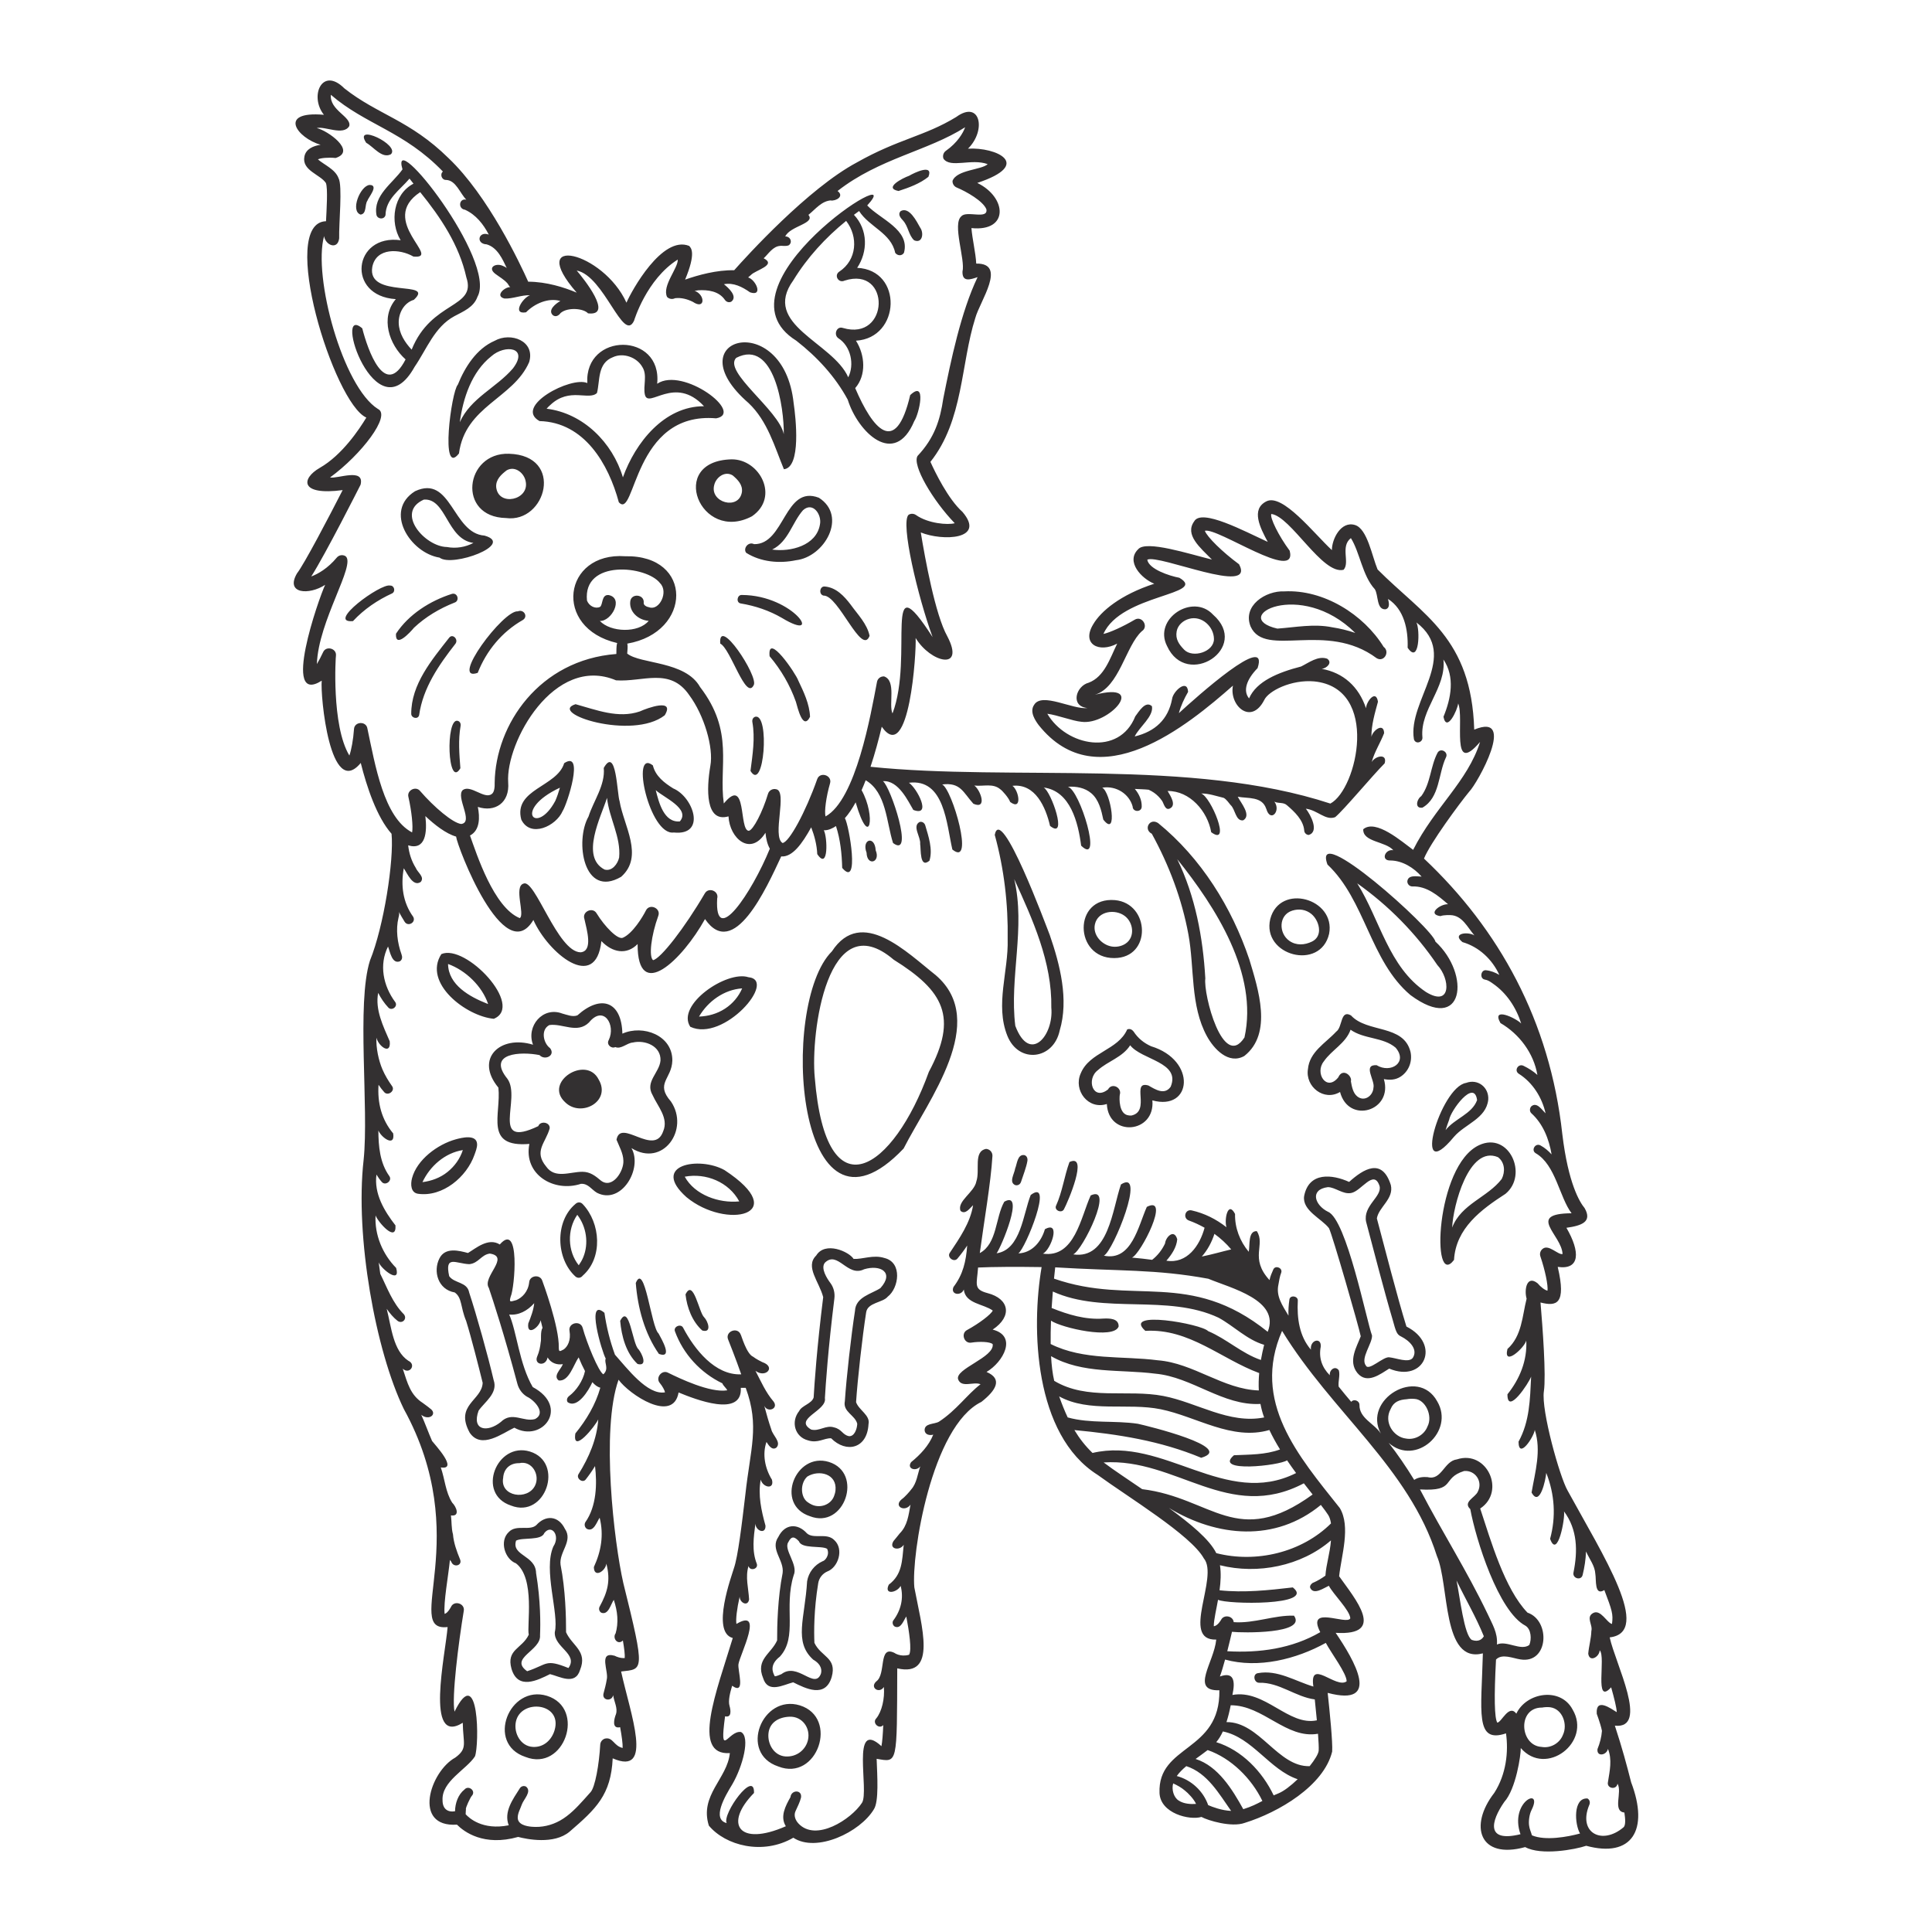 <?xml version="1.0" encoding="utf-8"?>
<!-- Generator: Adobe Illustrator 24.3.0, SVG Export Plug-In . SVG Version: 6.00 Build 0)  -->
<svg version="1.1" id="Capa_1" xmlns="http://www.w3.org/2000/svg" xmlns:xlink="http://www.w3.org/1999/xlink" x="0px" y="0px"
	 viewBox="0 0 1200 1200" enable-background="new 0 0 1200 1200" xml:space="preserve">
<path fill="#333031" d="M227.467,88.7c-8.333-12.618,21.355,1.348,15.311,7.121C237.255,98.754,231.994,91.155,227.467,88.7z
	 M230.224,90.753c-0.049-0.037-0.097-0.074-0.145-0.111C230.183,90.724,230.471,90.941,230.224,90.753z M242.312,363.703
	c-5.857-1.543-40.028,23.579-23.067,22.074c6.858-7.386,15.263-13.075,24.376-17.243
	C245.829,367.278,244.891,363.589,242.312,363.703z M876.052,618.054c-25.112-21.219-27.98-58.909-51.538-81.07
	c-10.202-28.031,65.886,40.222,67.021,47.834C913.763,605.305,909.359,642.697,876.052,618.054z M885.667,616.132
	c16.109,9.87,15.053-8.328,7.098-16.72c-13.374-19.788-30.332-36.963-49.766-50.741C857.131,571.261,862.5,600.644,885.667,616.132z
	 M307.251,211.669c9.961-5.609,25.372,0.092,21.422,13.251c-9.834,22.648-39.731,27.196-43.598,56.738
	c-11.817,15.158-4.765-38.497-0.725-42.693C288.76,227.981,295.982,216.566,307.251,211.669z M285.592,262.232
	c6.757-15.056,22.813-21.472,32.996-33.396c10.096-13.255-4.951-15.06-13.423-7.548
	C292.954,230.971,287.604,247.337,285.592,262.232z M225.01,203.941c3.367,13.227,14.031,44.281,26.907,19.295
	c-10.313-9.17-15.853-26.008-6.071-37.435c-31.039-1.979-26.5-40.66,3.002-36.586c-6.94-11.4-4.47-28.657,7.978-35.137
	c-0.826-1.045-1.646-2.094-2.465-3.145c-5.897,7.045-14.735,12.523-14.915,22.688c-0.756,2.856-4.743,2.654-5.589,0
	c-2.255-12.215,10.055-19.765,16.144-28.429c-8.258-28.014,58.972,56.988,46.574,79.117c-2.312,6.557-8.745,9.076-14.383,12.101
	c-12.297,6.64-17.18,20.517-24.691,31.475C233.409,271.193,206.294,187.883,225.01,203.941z M255.683,217.171
	c12.297-30.609,40.471-25.577,33.978-44.877c-4.421-20.024-15.93-37.234-28.67-52.948c-26.753,17.61,14.161,41.732-4.23,39.997
	c-8.369-4.877-23.07-5.74-25.512,6.42c-3.585,20.145,39.549,7.813,25.787,20.467c-6.126,1.809-9.582,8.297-9.38,14.45
	C247.867,207.067,251.411,212.6,255.683,217.171z M257.151,389.889c7.202-6.789,15.889-11.93,25.071-15.562
	c3.493-1.045,2.047-6.429-1.506-5.463c-13.553,4.304-26.892,12.729-34.758,24.746C245.382,402.961,254.779,392.77,257.151,389.889z
	 M223.995,133.287c3.93-0.547,2.399-6.061,4.218-8.647c0.4-1.722,7.487-9.821,1.308-9.762
	C223.76,115.409,217.382,131.101,223.995,133.287z M862.87,850.07c-5.41,3.289-13.763,10.014-19.786,2.702
	c-5.964-7.43-0.294-16.35,2.102-22.782c-1.198-6.014-17.621-63.068-19.739-67.149c-4.597-5.962-16.662-10.942-15.441-19.853
	c2.921-15.402,17.68-13.555,27.956-8.876v-0.001c8.882-7.978,20.463-15.292,25.913,1.948c1.987,8.602-7.493,13.595-8.683,20.714
	c4.89,18.261,12.684,48.891,18.37,67.164C895.262,834.938,884.657,859.159,862.87,850.07z M870.187,830.085
	c-2.655-1.196-3.232-3.296-5.148-10.257c-4.957-16.589-12.151-44.466-16.522-60.95c-2.09-10.026,10.05-15.616,8.352-22.215
	c-3.595-10.876-11.295,3.262-17.665,4.335c-5.022,1.009-9.903-3.634-14.445-3.646c-11.514,1.509-8.078,11.303,0.115,15.312
	c11.487,4.722,24.034,68.239,27.317,76.826c0.27,4.978-7.413,14.187-3.784,18.736c1.768,3.539,10.842-5.826,14.559-5.17
	c4.345,0.424,11.811,3.617,14.482,0.432C880.961,838.177,875.568,832.762,870.187,830.085z M349.448,503.784
	c-3.994,9.292-20.016,16.924-25.675,5.267c-5.008-18.902,22.262-20.286,26.648-35.026
	C363.193,465.636,352.303,499.436,349.448,503.784z M347.771,489.247c-29.665,13.918-14.59,30.153-2.854,8.169
	C346.042,494.818,346.978,492.056,347.771,489.247z M228.212,124.643C228.054,124.994,228.162,124.909,228.212,124.643
	L228.212,124.643z M469.184,445.158c-1.527,0.42-2.111,1.87-1.879,3.309c1.804,10.113,0.112,20.329-1.16,30.353
	C474.565,492.817,478.25,443.321,469.184,445.158z M314.263,321.759c-30.605-0.634-25.577-40.816,1.866-39.924
	C350.79,282.824,339.227,325.111,314.263,321.759z M326.512,298.994c-0.851-5.028-6.439-9.852-11.752-6.904
	c-3.407,2.6-6.927,5.725-6.564,10.526C309.541,314.847,328.974,310.637,326.512,298.994z M321.653,379.72
	c-8.934-1.046-42.744,44.325-24.943,38.207c5.466-13.838,15.031-25.43,28.068-32.862
	C328.217,382.864,325.235,378.175,321.653,379.72z M454.376,285.307c17.484-0.211,30.058,23.408,12.693,35.356
	C434.99,337.653,414.21,286.261,454.376,285.307z M460.814,305.653c0.597-4.538-2.579-7.689-5.676-10.336
	c-4.887-3.078-10.444,1.205-11.518,5.933C440.67,312.17,458.891,317.19,460.814,305.653z M273.031,346.354
	c-18.264-2.91-34.853-28.986-15.247-41.244c22.614-10.596,23.224,26.179,43.151,27.563
	C320.166,338.059,280.842,352.571,273.031,346.354z M294.062,337.223c-16.587-2.241-16.759-27.89-30.787-26.92
	c-18.036,7.995,0.625,29.215,14.267,29.453C283.217,340.826,289.045,339.866,294.062,337.223z M364.791,237.923
	c-1.767-31.729,46.637-31.755,43.394,0.433c15.927-10.777,54.575,18.268,36.639,21.483c-51.82-4.498-50.024,63.645-60.463,52.109
	c-6.407-23.732-21.35-49.674-49.242-50.405C318.813,252.467,354.74,233.472,364.791,237.923z M339.509,253.858
	c22.683,2.781,40.944,21.001,47.393,42.642c7.669-21.467,25.603-44.244,50.374-44.185c-18.258-19.692-34.554,1.939-36.718-7.159
	c-1.231-5.486,1.701-12.104-1.595-17.225c-3.376-5.997-11.784-9.065-18.216-6.1c-9.859,3.792-7.976,14.68-9.965,22.284
	c-5.083,4.85-16.963-3.775-28.831,7.304C341.055,252.167,340.268,253.001,339.509,253.858z M985.225,1146.446
	c-6.956,2.38-28.056,6.207-37.905,0.813c-28.377,7.826-35.182-13.072-19.182-33.692c7.432-11.596,8.879-25.548,7.272-36.94
	c-19.425,6.549-15.309-13.308-14.37-49.697c-25.497,6.649-20.702-42.638-28.581-60.537c-17.283-54.688-65.304-89.284-96.141-139.756
	c-19.193,44.019,10.062,77.572,35.859,110.035c6.943,11.579,0.896,29.747-0.42,42.366c9.817,13.909,29.855,37.107-2.148,35.139
	c11.506,16.974,28.844,46.278-4.962,37.298c1.241,11.419,3.191,30.814,2.789,36.447c-5.197,21.288-33.285,37.784-54.307,44.299
	c-8.103,2.973-22.87-1.468-26.888-3.69c-7.438,2.237-25.465-2.201-26.046-14.815c-1.196-30.349,37.792-25.21,37.181-63.85
	c-18.295,0.526-3.339-17.194-1.947-31.485c-22.502,0.669,1.924-38.945-7.724-50.472c-7.997-14.437-47.01-38.01-65.972-51.852
	c-39.547-24.942-41.267-91.038-34.768-129.047c-15.721-0.249-30.264-0.16-39.465,0.27c-0.74,10.44-3.085,13.523,5.921,15.909
	c13.435,3.462,15.591,14.349,3.14,22.642c15.559,3.994,6.574,20.202-3.817,26.308c10.196,4.337,5.92,11.428-3.177,18.592
	c-31.047,15.147-43.598,95.323-41.657,115.233c4.526,24.201,14.357,56.062-10.619,50.271c-0.183,60.379,0.321,58.394-12.798,56.189
	c0.396,10.718,1.454,26.488-1.687,31.315c-8.515,14.283-35.692,27.218-50.058,17.699c-18.972,11.026-42.13,4.899-52.473-7.516
	c-5.952-18.933,11.521-29.204,13.048-45.049c-24.159,1.626-8.193-38.471,1.81-71.478c-13.786-3.602-0.413-39.321,0.675-43.228
	c2.562-7.197,5.003-27.775,7.154-45.931c3.067-28.335,8.969-42.479,0.209-66.226h-3.04c1.074,18.74-28.402,7.099-38.649,2.876
	c-3.391,19.468-30.71,1.206-37.282-7.914c-11.061,31.088-2.783,101.05,2.944,126.254c13.894,55.94,12.33,53.312-1.358,54.981
	c5.719,26.277,20.569,65.218-5.225,53.935c-1.075,22.727-10.332,31.36-26.731,45.502c-9.763,8.294-26.936,4.636-31.991,3.311
	c-21.367,6.042-33.61-3.198-38.017-7.634c-27.823,1.851-16.729-33.072-1.036-41.647c7.848-5.775,4.86-8.532,4.648-21.622
	c-23.671,14.759-10.718-42.662-9.413-59.459c-28.284,3.189,16.699-55.56-27.208-135.454
	c-17.458-35.97-30.369-107.009-24.966-154.627c3.394-32.283-4.518-97.316,3.954-123.91c8.641-21.205,14.947-62.285,13.403-78.718
	c-9.23-10.427-15.443-29.316-19.132-44.005c-19.067,23.042-25.183-41.869-24.243-51.093c-25.318,16.094-1.878-50.983,2.133-59.531
	c-9.9,6.488-24.942,5.704-17.503-7.095c4.549-5.826,19.71-34.811,28.377-51.752c-26.749,3.559-25.814-7.151-14.19-13.822
	c13.875-7.907,24.667-24.172,28.891-31.224c-20.128-8.838-54.968-121.076-25.039-121.953c0.349-7.213,1.212-20.344-0.068-23.722
	c-3.455-5.318-15.067-7.748-13.359-16.426c0.886-4.688,5.405-6.629,10.072-7.349c-14.497-4.11-27.13-21.105,2.053-18.612
	c-9.183-11.423-1.164-30.276,12.704-16.405c20.687,16.352,40.645,19.663,64.648,43.285c24.735,23.454,44.609,65.761,49.536,76.785
	c11.412,0.042,22.34,3.519,30.129,6.8c-32.12-36.878,16.497-25.54,30.895,6.238c3.159-7.312,22.162-41.973,38.917-35.271
	c1.29,1.29,4.407,4.409-2.485,20.948c8.008-2.823,19.68-6.06,30.468-5.821c7.724-8.712,45.869-50.785,76.267-66.994
	c25.599-14.491,42.146-16.263,61.626-28.177c14.92-10.893,18.96,8.202,7.337,19.658c17.47-1.044,40.761,9.696,5.763,21.276
	c18.442,8.921,19.84,30.433-3.625,28.054c0.519,6.772,2.638,15.332,2.983,22.049c19.357-0.292,2.225,23.402-0.576,33.783
	c-9.087,28.521-7.301,63.553-27.878,89.363c2.832,6.271,10.972,23.129,19.892,31.072c14.845,17.38-12.411,18.244-25.879,12.779
	c2.595,15.914,8.973,51.194,16.51,64.576c11.305,21.667-10.446,16.335-19.717,0.964c0.562,8.199-3.876,79.538-21.041,55.127
	c-1.85,7.797-4.183,16.488-6.975,24.882c87.868,9.075,199.258-5.496,285.617,22.851c16.77-8.914,30.907-71.706-9.977-75.883
	c-14.348-1.288-28.53,6.003-31.092,11.554c-8.208,16.031-21.889,3.334-19.439-8.938c-27.961,24.574-83.807,70.877-120.725,24.447
	c-1.755-2.413-5.867-8.061-2.764-12.508c4.794-8.068,24.114,3.149,33.167,1.982c-10.95-1.013-7.191-13.723,0.754-15.743
	c9.725-3.715,13.115-14.924,17.671-24.262c-11.348,6.03-22.326,0.284-14.933-11.93c4.768-8.234,17.05-18.466,37.96-25.267
	c-7.945-3.203-17.831-13.713-10.026-21.391c4.813-5.869,31.939,2.998,45.847,6.382c-7.485-7.547-16.989-15.414-11.053-23.698
	c4.53-8.293,31.313,6.158,45.71,12.708c-4.717-8.756-10.567-20.21-0.905-25.133c10.053-5.273,29.61,19.937,40.746,30.256
	c-0.014-6.817,5.613-18.286,14.37-15.595c7.686,2.359,10.556,19.413,14.021,27.604c28.511,28.638,58.274,42.437,60.023,99.486
	c26.932-11.174,1.776,33.693-3.046,38.445c-6.04,7.32-24.358,32.109-28.153,41.644c46.469,43.79,78.181,100.686,85.91,171.119
	c3.691,30.915,10.901,42.426,13.83,45.94c4.931,8.548-1.723,10.933-11.279,12.275c8.666,14.913,8.551,26.282-5.403,24.285
	c5.505,23.376-0.819,24.614-10.687,22.113c1.323,15.595,3.541,45.383,2.086,55.187c-1.747,11.808,9.905,53.28,14.731,61.615
	c22.132,40.507,52.92,88.113,26.151,91.201c3.524,16.381,24.75,57.086,3.213,54.841c4.649,14.194,7.314,24.214,10.105,35.146
	C1024.435,1136.667,1013.59,1154.158,985.225,1146.446z M905.199,569.388c0.18,0.079,0.353,0.121,0.013,0.005
	C905.207,569.391,905.203,569.389,905.199,569.388z M717.49,492.8c-0.001-0.001-0.003-0.002-0.004-0.004
	C717.272,492.62,716.829,492.447,717.49,492.8z M255.961,517.028c0.703-3.493-0.246-13.026-2.291-22.036
	c-1.082-4.114,4.611-6.983,7.275-3.675c8.562,9.915,20.349,19.954,25.544,20.475c8.026-1.078-3.783-17.019,1.044-21.159
	c4.907-3.298,13.228,5.891,17.788,2.622c1.856-1.098,2.001-4.871,1.923-7.018c0.474-36.293,27.84-76.382,75.586-80.035
	c0.111-2.268-0.126-4.621,0.5-6.8c-40.315-9.317-33.551-56.711,5.013-53.903c42.434-0.883,41.606,47.305,1.297,54.261
	c0.419,2.028,0.011,4.14-0.077,6.19c8.187,6.648,36.141,4.476,45.262,20.777c21.453,27.938,11.459,49.053,14.74,72.33
	c14.59-17.629,9.207,16.849,15.535,16.973c2.699-0.421,8.517-11.575,11.915-22.952c0.631-2.148,2.885-3.4,5-2.882
	c7.428,1.083-2.709,29.261,4.028,33.406c4.068-0.362,14.332-19.222,21.501-39.57c1.68-5.031,9.54-2.493,7.994,2.564
	c-2.409,8.321-3.617,17.494-2.792,20.511c18.914-10.401,28.116-63.355,31.942-83.431c0.339-2.152,2.239-3.692,4.448-3.536
	c7.741,2.701,2.65,17.489,5.211,22.996c13.548-35.624-6.672-96.394,24.913-47.406c-9.111-24.806-20.139-71.093-14.931-75.982
	c1.43-0.875,3.24-0.816,4.612,0.149c7.519,5.301,19.786,6.283,24.062,5.087c-13.523-13.961-26.642-36.106-23.095-41.79
	c10.556-11.232,14.018-22.355,15.967-35.602c4.644-23.365,11.02-53.939,21.323-75.456c-4.595,1.553-9.56,3.265-9.389-3.441
	c1.877-7.414-6.53-29.709-0.661-34.384c3.237-3.714,16.626,2.285,15.521-4.285c-1.979-5.098-12.374-11.021-18.46-13.557
	c-1.657-0.69-2.69-2.358-2.577-4.151c2.67-6.922,18.1-6.756,21.827-10.359c-10.053-3.726-23.144,2.707-27.442-3.37
	c-0.686-1.798-0.063-3.832,1.515-4.936c7.125-4.991,10.709-11.107,11.929-14.612c-23.149,14.774-53.343,19.315-79.238,39.59
	c4.325,3.244-0.786,6.332-4.401,5.916c0.29-0.039,0.58-0.078,0.87-0.117c-6.258,0.158-10.041,5.383-14.581,9.043
	c4.53,5.386-11.452,6.862-14.395,13.429c2.756-0.26,4.64,2.972,2.651,5.041c-0.875,1.418-5.99,0.501-5.651,0.777
	c-4.662,0.194-7.443,5.02-10.387,7.709c8.28,4.216-5.068,7.338-7.879,10.342c-0.597,0.474-1.134,0.971-1.78,1.556
	c4.753,1.351,9.569,12,1.251,9.269c-0.078-0.055-0.171-0.091-0.254-0.157c0.039,0.03,0.067,0.052,0.11,0.085
	c-4.739-3.326-10.189-6.138-16.143-4.986c2.73,2.179,8.719,7.496,4.655,10.777c-1.45,0.849-3.153,0.257-4.055-1.063
	c-3.722-5.448-10.563-6.326-16.615-5.943c-0.553,0.035-1.868,0.434-2.284,0.291c6.802,2.343,6.813,12.182-1.026,6.877
	c-3.393-1.693-7.224-2.711-11.03-2.256c-1.645,0.848-3.661,0.548-4.96-0.779c-3.28-6.873,6.974-18.022,6.636-23.212
	c-19.39,12.236-27.048,37.673-27.128,37.94c-6.665,14.395-18.481-27.775-35.632-31.135c4.11,4.833,23.258,28.514,7.037,26.597
	c-2.763-3.096-12.622-3.951-16.975-0.265c0.318-0.264-0.368,0.264-0.083,0.068c-1.096,1.595-3.08,2.694-4.801,1.327
	c-3.402-3.203,1.976-7.305,4.663-8.799c-7.413-2.217-16.087,1.634-21.304,7.019c-9.008,1.58-1.978-9.149,2.483-10.594
	c-5.375-0.236-10.617,2.281-15.898,2.034c-6.061-1.526-0.074-7.168,3.699-7.101c-0.53-0.01-1.404-1.814-1.738-2.205
	c-2.14-2.504-5.04-4.043-7.624-6.017c-5.083-3.883,0.176-6.897,4.515-5.017c0.649,0.282,2.352,0.939,2.668,1.6
	c-2.619-5.488-5.763-12.927-12.567-14.901c-6.953-0.314-5.123-8.525,1.306-6.061c-3.296-6.408-7.997-12.385-14.772-15.444
	c-4.502-0.56-3.772-7.315,0.814-6.241c-3.999-4.08-6.411-12.067-12.581-12.278c-2.674,0.129-3.958-3.535-1.951-5.203
	c-24.175-25.106-47.834-28.924-69.588-47.662c-0.875,9.675,12.933,13.574,11.426,19.416c-3.655,6.216-15.22-0.072-20.173,1.246
	c6.639,1.47,24.959,14.389,11.688,18.585c-4.361-0.452-9.375-0.034-10.975,0.858c3.928,3.439,10.707,6.101,12.784,11.632
	c2.602,4.6,0.143,28.299,0.411,37.404c-0.883,7.368-8.501,4.398-9.379-1.371c-6.988,25.332,11.658,93.668,33.437,107.348
	c8.464,3.959-10.35,28.428-29.724,42.551c4.614,0.981,21.598-6.238,18.961,4.503c-0.962,1.91-21.728,42.997-30.627,56.985
	c4.128-1.513,10.335-5.065,15.833-11.703c1.337-1.614,3.666-2,5.454-0.886c6.708,5.104-16.964,40.155-17.801,67.016
	c1.28-2.172,2.655-4.78,3.85-7.361c1.795-4.195,8.49-2.431,7.997,2.098c-0.144,0.005-2.949,43.33,8.328,62.069
	c1.217-3.307,2.442-10.034,2.873-16.36c0.215-4.862,7.653-5.197,8.336-0.378C233.031,475.111,238.353,507.844,255.961,517.028z
	 M445.445,558.158c-1.701,30.916,21.564-3.645,32.715-31.035c-1.509-2.593-2.357-6.067-2.72-9.886
	c-9.209,14.793-22.231,3.692-22.958-10.176c-14.423,4.147-13.704-17.246-11.275-31.343c2.127-11.416-3.88-31.557-13.118-43.979
	c-11.968-17.483-28.881-7.981-45.441-9.168c-38.516-16.248-68.663,38.663-67.012,63.352c1.069,12.858-8.337,18.756-18.848,15.266
	c1.276,6.363,1.409,14.5-4.867,17.767c4.155,11.587,14.758,44.707,30.909,51.309c3.385-2.163-3.878-19.627,2.353-21.451
	c7.131-3.153,21.127,42.494,35.43,42.684c7.892-0.715,3.864-13.915,2.356-20.75c-1.558-4.559,5.168-7.624,7.587-3.453
	c5.077,8.286,13.151,16.515,16.287,15.169c6.116-2.619,12.413-13.088,14.321-16.902c2.217-4.645,9.536-1.488,7.705,3.312
	c-4.478,12.332-5.971,25.379-3.232,27.499c4.768-0.951,19.611-20.072,32.147-41.487C440.187,550.78,446.774,553.512,445.445,558.158
	z M372.581,385.675c6.653,7.093,23.901,7.716,30.321-0.042c-6.868-0.602-12.139-5.924-11.444-11.982
	c0.458-5.415,8.977-4.587,8.355,0.831c-0.137,1.379,1.698,2.444,3.491,2.744c6.252,2.163,12.059-9.538,6.711-14.956
	c-8.3-10.985-48.112-15.023-45.428,10.777c1.386,3.518,5.233,5.232,8.042,3.934c1.957-1.144,0.814-7.831,5.402-7.382
	C387.625,371.517,379.772,386.046,372.581,385.675z M694.805,823.895c-2.927,8.315-35.47,0.877-42.009-3.598
	c-0.189,4.813-0.277,9.724-0.213,14.501c20.568,10.28,44.476,7.228,66.585,10.103c22.245,1.757,40.507,18.02,62.705,18.732
	c-0.191-3.649-0.08-7.264,0.232-10.795c-23.664-8.737-43.396-27.819-70.71-26.217c-14.781-13.179,34.889-4.309,38.989,0.149
	c11.531,4.862,20.933,13.901,32.785,17.935c0.569-3.29,1.266-6.444,2.009-9.413c-10.657-3.136-18.7-11.58-28.268-16.825
	c-31.811-14.955-71.366-1.909-102.983-16.278c-0.265,3.184-0.518,6.633-0.735,10.228c10.214,4.127,21.012,7.38,32.164,6.571
	C688.935,818.836,694.935,818.772,694.805,823.895z M655.411,787.173c-0.207,1.799-0.47,4.187-0.751,7.007
	c48.86,17.08,84.196-6.035,132.734,33.021c7.953-19.753-23.023-27.14-36.871-32.944
	C717.814,788.215,695.026,789.616,655.411,787.173z M764.728,776.021c-3.072-3.64-6.558-6.855-10.423-9.647
	c-1.682,5.189-4.245,9.996-7.837,14.089C753.336,779.058,759.025,777.356,764.728,776.021z M654.789,857.667
	c20.526,12.323,45.416,5.098,67.788,9.399c20.85,4.008,40.795,17.631,62.611,13.334c-1.036-2.72-1.759-5.571-2.296-8.388
	c-23.387,1.309-42.381-16.758-65.395-18.809c-21.529-2.772-45.329,0.257-64.665-10.864
	C653.144,848.047,653.762,853.308,654.789,857.667z M742.891,1120.444c-1.386-3.103-5.011-6.802-6.955-8.314
	c-2.177-1.863-4.676-3.241-7.261-4.42c-1.065,3.682,0.261,8.689,3.448,10.651C735.326,1120.519,739.892,1120.653,742.891,1120.444z
	 M764.67,1124.785c-7.528-10.68-14.736-23.535-27.843-27.806c-2.34,1.964-4.396,3.999-5.909,6.147
	c8.961,2.376,16.451,9.299,19.496,18.062C753.137,1122.37,758.887,1124.545,764.67,1124.785z M784.094,1118.602
	c-6.78-14.02-19.423-26.57-33.993-31.609c-2.324,1.823-5.004,3.711-7.492,5.529c13.988,4.435,22.835,18.962,29.618,31.192
	c5.233-1.633,8.333-3.252,11.847-5.102C784.081,1118.609,784.088,1118.605,784.094,1118.602z M805.994,1105.111
	c-17.426-5.874-28.133-25.997-46.445-29.678c-1.166,2.542-2.535,4.811-4.119,6.651c15.927,4.97,28.6,18.239,35.674,33.058
	c0.901-0.4,1.856-0.806,2.886-1.218C797.394,1112.562,801.813,1109.128,805.994,1105.111z M818.634,1076.871
	c-19.765,3.407-33.986-17.754-54.222-17.7c-0.65,3.377-1.507,6.984-2.629,10.455c20.458-0.224,31.978,27.959,51.663,27.375
	c3.22-4.005,5.47-7.672,5.614-9.677C819.188,1085.515,818.995,1081.644,818.634,1076.871z M823.491,1020.424
	c-18.413,10.191-41.987,16.04-62.57,10.365c-1.092,4.014-2.214,7.793-3.225,10.519c8.692-3.141,9.682,2.709,7.777,11.462
	c20.158-3.69,34.825,19.483,52.45,15.755c-0.402-4.354-0.856-8.866-1.292-12.991c-11.873-1.508-22.123-10.72-34.502-10.336
	c-3.361,0.056-4.235-5.49-0.808-5.972c12.257-2.268,23.127,4.975,34.443,8.329c-2.683-18.027,14.14,1.722,20.652-3.257
	C836.564,1039.542,826.763,1026.652,823.491,1020.424z M825.381,984.947c-3.128,1.388-9.346,5.915-11.533,1.415
	c-0.875-1.837,1.957-3.624,2.022-3.397c2.589-1.144,5.07-2.646,7.38-4.301c0.42-6.887,2.804-13.755,3.44-21.908
	c-18.518,15.994-45.56,21.303-68.945,15.441c0.764,4.945,0.455,10.306-0.256,15.556c15.229,1.631,30.483-0.035,45.505-1.78
	c14.615,11.532-41.04,10.534-46.453,7.676c-0.825,4.884-2.671,12.551-2.634,16.411c2.406-0.137,4.489-3.881,4.511-3.923
	c1.741-3.569,7.488-2.5,7.865,1.407c12.648,0.951,25.37-4.48,37.431-4.022c8.237,11.448-32.31,10.724-38.509,10.019
	c-0.731,3.17-1.767,7.546-2.921,12.067c19.973,1.147,40.191-1.613,57.759-11.847c-8.938-17.316,16.636-3.99,18.663-8.614
	C838.345,1000.042,828.09,990.244,825.381,984.947z M820.406,934.736c-28.357,23.361-64.488,19.987-94.407,1.848
	c13.555,10.022,25.133,19.394,29.463,28.102c24.732,6.323,53-0.365,71.235-18.454c-0.297-2.001-0.814-3.773-1.66-5.139
	C824.051,939.501,822.389,937.283,820.406,934.736z M809.84,921.315c-46.636,24.592-79.297-15.921-124.352-12.962
	c6.443,4.904,16.061,11.163,23.933,16.586c43.508,5.318,58.823,37.412,105.875,3.323C813.578,926.1,811.746,923.782,809.84,921.315z
	 M788.431,888.199c-23.238,6.811-45.405-8.41-67.526-12.888c-20.545-4.173-44.32,2.284-63.038-7.98
	c1.674,4.705,3.402,9.037,5.295,13.058c14.112,3.917,29.209,1.781,43.596,3.951c5.483,1.195,61.18,14.73,39.326,21.117
	c-25.367-10.581-51.679-14.64-78.763-17.219c3.116,5.191,6.754,9.863,11.259,14.218c44.3-10.433,82.666,34.462,126.444,12.486
	c-1.881-2.551-3.768-5.198-5.613-7.921c-4.373,3.244-46.169,7.994-32.97-3.149c9.607-0.438,19.416-0.212,28.604-3.596
	C792.609,896.32,790.36,892.27,788.431,888.199z M921.631,1016.306c-4.819-11.892-11.39-23.058-16.962-34.618
	c2.083,9.881,4.704,34.144,9.542,36.918C918.674,1020.154,920.776,1017.81,921.631,1016.306z M923.999,1002.464
	c2.836,6.278,6.361,11.669,5.772,18.975c6.035-2.772,14.742,4.201,20.106,0.299c1.514-3.528,1.229-9.759-2.379-11.971
	c-16.852-8.854-30.836-53.679-34.272-72.412c-4.813-4.485,3.071-7.156,4.675-10.846c3.254-6.253-1.528-13.437-8.505-12.837
	c-14.404,4.505-4.58,12.784-27.407,11.45C896.507,952.932,910.719,974.82,923.999,1002.464z M1008.931,1125.796
	c-7.599-0.779-1.118-12.851-4.279-17.911c-0.611,4.151-6.913,3.007-5.913-1.094c1.084-6.868,2.701-13.89-0.012-20.528
	c-0.84,4.017-7.134,5.141-6.491,0.089c1.467-3.592,2.485-7.442,2.764-11.297c-1.049-5.148-3.483-10.947-3.235-10.724
	c-0.633-10.008,8.547-3.26,12.438-0.87c-0.178-3.041-1.542-8.539-3.492-15.443c-10.781,11.82-3.062-18.933-7.113-22.986
	c-0.185,4.098-6.295,7.719-7.117,2.092c0.393-4.72,1.808-9.298,1.934-14.054c1.054-3.845-3.544-8.491,0.98-11.122
	c4.751-2.747,8.632,6.003,11.841,6.718c0.834-6.189,0.032-8.437-4.755-21.052c-6.273,3.951-4.935-6.452-5.587-9.974
	c-0.311-5.171-3.435-8.814-5.791-13.996c-0.172,4.918-0.931,9.851-2.107,14.621c-0.912,3.699-6.457,2.116-5.674-1.564
	c2.689-13.281,2.542-26.634-5.887-37.95c0.821,4.127-3.992,29.977-8.635,17.054c3.729-13.762,2.858-27.64-2.399-40.974
	c-0.323,4.27-4.032,21.638-9.11,12.19c2.189-12.753,6.188-26.031,1.991-38.864c-0.559,4.289-10.005,18.736-10.091,7.301
	c6.912-12.586,7.133-26.208,7.823-40.426c-1.378,3.93-14.854,24.368-14.707,10.983c7.648-9.519,12.356-21.029,11.688-33.381
	c-1.122,4.557-14.467,16.63-11.688,5.231c9.052-8.11,9.17-20.504,11.9-31.229c-1.617-5.495,0.076-15.004,6.865-9.528
	c1.714,2.118,4.5,4.284,6.111,4.544c0.443-3.241-1.468-12.601-4.426-21.297c-0.591-1.735,0.011-3.651,1.487-4.737
	c3.69-2.946,9.475,3.926,12.295,3.291c-0.487-11.954-22.84-25.109,5.599-25.334c-7.543-9.936-9.88-30.043-22.203-37.239
	c-3.192-1.812-0.346-6.651,2.87-4.91c2.683,1.452,4.929,3.399,6.93,5.595c-1.636-9.51-5.279-18.953-12.56-25.544
	c-1.23-1.132-1.143-3.219,0-4.362c3.426-2.868,6.541,2.271,8.817,4.377c-2.154-9.654-7.885-19.022-16.603-24.536
	c-3.177-1.98-0.4-6.574,2.904-4.967c3.08,1.522,6.083,3.342,8.618,5.675c-2.291-13.543-11.266-25.448-22.938-32.225
	c-5.912-10.413,9.611-3.131,12.878,0.281c-3.102-9.892-9.073-18.979-17.65-24.852c-1.566-1.117-3.071-2.16-5.008-2.457
	c-3.261-0.59-2.491-6.111,0.782-5.779c2.973,0.302,5.739,1.384,8.293,2.889c-4.413-9.625-12.593-17.384-22.881-20.366
	c-6.811-5.455,3.24-6.701,7.414-4.163c-4.356-5.023-7.521-12.437-14.97-12.612c0.145,0.02-4.046-0.212-6.15,0.632
	c-8.574-1.183-0.041-7.651,4.735-7.383c-6.259-5.373-13.214-11.41-22.207-11.049c-1.673-0.004-3.084-1.408-3.084-3.084
	c0.325-4.292,5.904-3.117,8.873-3.028c-4.822-5.508-11.909-9.902-19.25-10.008c-6.371,0.278-3.491-7.307,1.659-6.371
	c-4.717-5.58-19.007-4.99-18.663-13.038c7.798-6.569,24.08,7.789,30.994,12.806c13.423-26.561,33.816-42.412,41.577-67.034
	c-18.681,21.877-9.629-14.923-13.616-23.913c-0.352,3.999-7.151,18.38-9.124,8.291c4.709-11.429,7.296-24.777-0.027-35.574
	c1.846,17.604-14.476,30.989-13.07,48.093c0.515,3.389-4.215,4.885-5.255,1.448c-4.043-24.119,28.752-51.713,1.529-72.567
	c2.368,4.334,1.885,26.551-5.436,15.703c0.375-11.156-2.102-23.853-12.186-30.295c0.541,2.24,1.472,5.569-1.522,6.434
	c-5.736,0.331-4.341-8.782-6.66-12.472c-7.73-8.343-9.294-22.916-14.88-31.752c-6.75,5.259-0.406,15.198-4.545,19.686
	c-13.167,3.293-32.757-33.251-44.89-34.673c-0.951,2.327,4.517,13.512,11.438,22.841c5.081,20.141-45.021-14.715-52.708-12.382
	c1.392,3.806,10.912,13.186,21.261,20.791c10.584,19.953-50.155-6.507-57.023-2.85c0.957,5.836,13.665,10.053,19.918,11.22
	c18.191,10.622-36.232,10.107-47.144,34.89c3.877-0.816,12.003-4.461,19.406-8.824c4.511-2.772,8.911,4.227,4.48,7.098
	c-10.089,9.049-14.001,34.973-29.207,39.5c33.305-8.492,8.622,19.174-8.372,16.787c-5.497-0.48-14.93-4.211-21.167-4.978
	c11.821,20.189,44.655,26.611,54.627,1.623c2.176-2.853,6.34-10.066,10.356-6.317c1.19,6.35-7.9,12.904-10.7,18.788
	c12.679-3.052,20.803-10.573,23.222-23.291c0.522-4.643,9.456-12.935,9.944-4.41c-2.41,4.195-4.443,8.497-5.74,13.226
	c10.762-9.852,56.429-50.844,48.897-27.97c-7.047,7.22-9.136,14.182-5.292,18.81c4.615-10.684,18.132-16.155,32.322-19.819
	c4.89-2.409,10.484-6.789,16.142-4.865c3.634,2.411-0.312,6.062-3.324,6.316c13.375,2.436,22.98,10.976,27.5,24.499
	c0.187-4.327,6.226-11.96,7.422-4.063c-1.923,7.154-4.115,14.281-4.063,21.833c0.789-4.055,7.68-9.142,7.89-2.321
	c-2.308,6.004-6.023,11.62-7.718,17.987c2.061-3.833,9.886-5.664,8.053,0.755c-7.59,7.593-25.338,28.971-30.744,33.436
	c-6.028,2.282-10.948-4.394-18.202-5.248c2.909,3.708,8.471,14.143,1.849,16.297c-1.569,0-2.856-1.322-2.876-2.876
	c-0.578-6.427-6.025-11.55-10.687-15.551c-2.24-2.075-5.371-0.954-7.834-2.246c4.294,5.826-2.5,13.25-5.015,4.493
	c-0.063-0.147-0.212-0.54-0.065-0.081c-2.512-7.845-11.453-6.276-17.675-7.473c1.929,3.815,8.764,11.608,3.327,14.685
	c-4.787,0.479-4.768-6.956-7.817-9.583c-0.647-0.714-2.609-3.677-4.29-4.42c-4.667-1.105-9.18-2.764-13.992-2.696
	c5.981,1.725,19.114,33.454,6.286,24.05c-2.26-12.979-13.226-25.761-27.071-25.597c1.644,2.834,5.779,8.9,1.276,10.919
	c-2.839,1.273-3.689-3.256-4.696-4.75c-0.66-0.98-1.447-1.9-2.255-2.738c-1.734-1.798-3.829-3.227-6.119-4.223
	c-2.676-0.308-5.556-0.307-8.584-0.497c2.61,3.067,4.383,6.888,4.285,10.963c0.002,3.649-5.631,3.56-5.637-0.065
	c-2.101-7.698-10.132-13.096-18.909-11.672c5.295,2.574,9.945,31.71,0.686,19.823c-1.203-5.793-2.782-12.428-7.508-16.405
	c-4.007-3.369-9.27-4.343-14.52-3.993c7.462,1.737,21.972,49.938,8.267,36.585c-1.833-14.138-6.594-33.913-23.287-36.122
	c4.657,2.361,15.335,32.93,3.969,23.857c-2.671-11.617-9.14-26.487-23.352-24.896c4.054,2.9,6.228,15.712-1.423,10.023
	c-0.912-2.671-5.091-7.25-6.01-7.791c-4.624-4.04-10.555-1.752-16.254-2.409c3.962,2.889,8.201,15.105-0.573,11.311
	c-6.453-7.163-7.962-13.398-19.395-11.986c6.203,2.794,20.434,51.925,6.334,40.401c-3.648-15.786-4.852-44.206-26.972-41.456
	c5.034,3.382,14.4,21.351,2.722,16.873c-3.228-5.371-9.218-18.573-18.875-17.852c4.716,3.29,19.736,48.455,6.287,38.413
	c-4.147-12.879-4.114-31.432-16.998-38.983c-0.814,2.11-1.658,4.169-2.536,6.161c8.992,15.987,5.166,37.912-3.693,7.558
	c-2.081,3.817-4.311,7.148-6.684,9.822c2.623,4.394,9.396,43.978-1.675,30.898c-0.216-8.774-1.141-17.625-3.859-25.991
	c-1.973,1.33-4.742,2.76-7.56,2.621c2.265,3.916,3.061,25.47-4.074,14.788c-0.232-5.667-1.723-11.336-3.756-16.625
	c-5.59,10.14-11.688,18.624-18.634,18.082c-9.216,19.815-29.511,64.798-47.325,38.9c-13.971,25.149-41.998,52.456-41.861,15.516
	c-6.814,6.948-15.658,5.332-22.496-1.836c-3.54,32.115-33.196,7.276-42.241-13.128c-18.212,30.606-47.336-45.707-48.007-51.789
	c-6.29-1.774-13.361-7.338-19.084-12.721c1.187,10.056,0.2,21.452-10.685,18.167c0.576,4.918,1.995,9.585,4.706,13.964
	c1.13,2.885,5.735,5.684,3.069,8.801c-4.844,3.205-8.315-5.329-10.499-8.522c-1.899,10.546-0.657,21.14,5.841,30.125
	c1.962,3.455-3.223,6.455-5.308,3.102c-1.294-2.081-2.542-4.194-3.683-6.357c0.6,1.14,0.167,2.617-0.117,3.783
	c-1.797,7.373-0.716,15.685,1.842,22.745c0.593,1.637,0.635,3.287-0.95,4.359c-4.948,1.967-6.156-5.903-7.406-9.164
	c-5.648,11.326-3.055,24.406,4.541,34.605c1.7,2.656-2.205,5.599-4.328,3.34c-2.588-2.754-4.651-5.849-6.335-9.161
	c-2.014,10.418,3.111,20.669,7.167,30.078c0.954,8.898-7.002,3.149-8.247-2.241c-0.316,6.434,1.365,14.159,3.708,19.656
	c1.581,3.69,3.703,7.199,6.024,10.469c2.053,2.892-2.545,6.321-4.861,3.751c-1.315-1.46-2.487-3.009-3.563-4.619
	c-0.757,11.214,1.841,21.576,9.094,30.208c1.344,8.841-7.456,2.572-9.196-1.843c0.045,9.745,0.879,20.103,6.852,28.428
	c1.902,2.824-2.46,6.131-4.689,3.618c-1.282-1.446-2.374-3.01-3.354-4.638c-1.597,11.88,4.818,22.562,11.816,31.581
	c0.687,11.081-10.887-2.059-12.372-6.202c-0.661,12.01,4.303,24.021,12.788,32.613c2.949,10.373-9.186,0.716-10.844-3.446
	c0.297,2.354,0.625,4.724,0.984,7.11c4.289,8.607,7.559,18.042,14.672,25.14c2.308,2.866-1.142,6.27-4.006,4.006
	c-2.575-2.036-4.757-4.658-6.677-7.427c2.921,11.392,3.925,25.936,13.418,32.258c5.254,2.433,0.681,8.877-3.447,4.928
	c2.925,8.883,4.668,16.33,12.446,21.296c1.331,1.042,3.066,2.172,4.428,3.359c4.996,3.343-0.391,8.012-5.379,4.012
	c2.006,4.269,4.484,11.174,6.72,16.258c1.747,2.291,16.604,18.17,5.404,16.408c2.544,7.186,2.912,15.335,7.092,21.894
	c2.535,2.471,5.153,8.72-0.782,7.916c0.521,4.038,0.214,7.925,1.274,11.787c0.393,5.151,2.356,10.591,4.333,15.364
	c1.813,4.069-4.039,5.491-5.385,1.646c-0.031-0.021-0.715-0.931-0.852-1.157c-0.92,9.586-4.095,26.504-3.292,33.512
	c1.974-0.45,3.912-4.236,3.934-4.281c1.908-4.345,8.838-2.212,7.953,2.449c-3.275,19.909-7.579,53.655-5.731,62.579
	c15.299-31.287,15.476,20.825,12.67,27.791c-5.309,8.182-20.76,15.439-20.115,27.225c-0.018,5.509,3.332,7.577,7.755,6.842
	c0.068-4.933,1.893-10.39,5.875-13.509c2.502-2.928,7.418,0.874,4.501,4c-0.723,0.692-4.076,7.609-3.592,8.295
	c-0.078,0.254-0.107,1.566-0.187,3.062c2.014,2.26,10.408,10.13,26.751,6.865c-3.205-8.441,2.601-16.168,6.889-22.961
	c0.796-1.332,2.569-1.818,3.921-1.028c3.707,3.065-1.572,7.836-2.704,11.155c-0.889,2.607-2.454,5.132-2.51,7.957
	c-0.089,4.453,5.311,5.489,8.747,5.788c6.1,0.531,12.186-0.845,17.521-3.832c5.805-3.25,10.473-8.203,14.888-13.093
	c1.334-1.478,2.652-2.971,3.984-4.451c2.936-2.936,5.452-17.652,6.1-29.603c0.096-1.747,1.263-3.252,2.931-3.779
	c5.009-1.128,5.42,4.593,10.999,5.81c0.077-2.613-0.524-7.201-1.565-12.892c-5.354,1.219-3.758-5.162-2.578-8.123
	c1.208-3.72-1.194-7.73-1.746-11.751c-0.848,4.025-6.889,3.39-6.04-0.871c0.757-2.846,1.63-6.085,2.04-8.82
	c1.404-5.083-5.489-17.75,4.954-14.794c0.946,0.536,3.653,1.649,6.228,1.401c0.155-2.102-0.3-6.003-1.152-10.897
	c-3.079,3.088-6.63-1.259-4.568-4.385c-0.017,0.135-0.035,0.27-0.052,0.405c2.118-7.233,1.314-14.129-1.02-21.259
	c-1.921,2.739-3.365,9.7-7.789,7.974c-1.294-0.757-1.74-2.492-0.993-3.785c4.85-8.93,6.946-16.032,4.156-26.684
	c-0.453,4.657-7.731,9.228-7.757,2.123c4.549-9.878,6.258-19.904,3.597-30.631c-1.818,2.641-3.598,8.888-7.811,6.989
	c-1.435-0.839-1.907-2.741-1.097-4.175c7.098-9.997,7.329-24.148,6.035-34.902c-1.724,2.9-3.681,5.644-5.794,8.345
	c-1.977,2.525-6.186-0.803-4.414-3.406c6.404-10.214,11.455-21.935,12.206-33.955c-1.597,3.872-16.296,22.164-14.212,8.753
	c6.847-8.379,12.566-17.945,15.497-28.415c-1.972-0.53-3.398-1.707-4.933-3.428c-2.232,5.03-9.292,16.719-15.407,12.367
	c-0.817-1.397-0.198-2.887,0.992-3.786c4.442-3.352,8.601-9.465,9.837-15.487c-1.428-2.661-2.754-5.575-3.95-8.5
	c-3.16,4.499-5.976,15.126-12.369,14.338c-3.791-2.873,1.515-7.012,2.569-10.147c-3.776,0.705-7.613-0.828-9.473-4.17
	c-1.137,6.022-8.715,4.562-6.44-0.651c1.236-2.835,1.848-5.89,2.172-8.95c0.44-1.193-0.357-6.563,1.117-8.707
	c-0.359-1.567-0.746-3.161-1.175-4.782c-0.953,4.565-8.757,10.124-7.674,2.006c1.607-4.068,3.238-8.198,3.684-12.602
	c-4.312,4.84-9.722,7.647-15.54,7.05c4.609,10.185,6.25,30.809,14.619,45.047c23.375,12.554,5.799,34.9-11.425,25.24
	c-7.29,3.354-20.505,13.736-27.718,3.126c-9.498-17.318,7.592-20.005,8.047-31.004c-2.493-10.064-7.139-28.434-10.26-38.41
	c-3.694-8.878-2.383-14.306-7.077-17.703c-10.574-1.834-13.484-13.251-9.591-21.01c3.586-7.477,12.53-4.866,17.794-3.507
	c4.841-2.875,12.624-9.766,19.762-5.292c12.801-14.686,9.284,26.979,6.763,32.397c-1.066,3.746-0.315,3.187,3.565,2.142
	c3.42-1.442,7.3-5.107,7.934-11.063c0.321-4.305,6.722-5.101,8.112-1.02c0.435,1.17,10.646,28.792,10.266,41.617
	c0.071,2.825,0.539,2.433,3.111,1.085c2.37-1.713,4.549-5.623,3.562-11.462c-0.951-5.044,6.819-6.851,8.172-1.885
	c2.542,9.384,9.873,27.207,12.842,28.839c3.808-3.521,0.303-7.3,1.477-9.765c-2.332-4.082-12.595-38.507-0.801-28.443
	c1.27,8.867,3.449,17.595,6.529,26.007c7.556,8.407,20.14,25.296,31.091,23.394c-0.186-1.233-1.638-3.893-3.166-5.711
	c-2.979-3.338,1.248-8.606,5.151-6.431c6.861,3.368,26.028,12.625,36.683,10.883c-0.689-1.548-2.487-2.72-3.042-4.34
	c-13.541-6.489-24.316-18.183-29.451-32.301c-1.131-2.974,3.795-5.002,5.117-2.156c7.003,13.276,19.704,29.579,36.047,28.871
	c-3.24-9.401-8.059-21.431-8.116-21.577c-2.103-5.025,5.827-8.214,7.792-3.128c0.297,0.101,3.552,12.109,7.778,13.803
	c1.372,1.151,5.333,3.234,5.621,3.304c8.784,2.993,2.065,10.175-4.228,5.416c3.368,6.474,6.418,13.508,11.239,19.066
	c3.296,4.435-3.621,7.199-5.764,2.683c1.232,4.647,2.948,10.673,4.367,14.651c0.764,3.609,6.384,7.846,3.191,11.27
	c-2.749,2.046-4.881-1.473-6.191-3.5c-2.658,7.557-0.978,16.392,3.39,23.433c1.711,6.485-5.814,4.84-6.959-0.05
	c-1.798,9.535,0.383,19.367,2.957,28.626c0.209,5.781-6.242,3.132-6.261-1.296c-1.1,8.44-2.343,16.946,0.884,25.017
	c1.012,3.303-4.357,4.706-5.156,1.331c-2.126,6.893-0.016,13.77,0.347,20.764c-0.818,4.796-5.938,1.955-5.843-1.775
	c-1.75,7.636-2.506,14.14-2.025,16.985c17.383-10.225,2.283,18.798,1.272,24.933c-0.677,3.776,4.743,19.616-3.933,13.469
	c-1.242,4.121-2.621,9.403-1.592,12.608c0.729,2.565,1.395,7.404-2.799,6.369c-3.677,27.38,2.07,8.56,9.872,9.753
	c5.945,2.966,1.152,21.241-5.338,32.403c-4.775,7.811-12.875,21.719-3.542,24.174c-2.885-5.759,17.393-33.647,16.983-18.718
	c-18.86,19.162-9.623,33.569,19.774,20.672c-3.763-5.971-0.204-12.659,2.86-18.071c0.48-4.661,7.387-4.786,6.561,0.287
	c-0.735,2.98-2.225,5.715-3.456,8.506c-1.158,2.621-0.039,5.504,1.81,7.508c10.854,11.765,32.837-2.556,39.498-12.758
	c4.72-7.23-7.192-52.813,12.106-35.208c0.51-2.625,0.881-7.279,1.13-13.088c-2.68,2.889-7.127-1.451-4.313-4.217
	c3.407-4.178,5.314-12.271,4.685-19.47c-2.714,4.378-8.872,0.571-4.878-3.297c-0.209,0.303,0.009,0.004,0.108-0.116
	c6.356-4.387,1.184-22.655,11.271-17.779c0.115,0.083,3.809,2.735,9.156,1.192c1.81-2.886,0.014-14.607-1.722-23.773
	c-1.718,2.41-3.303,7.94-7.124,6.282c-1.248-0.659-1.811-2.581-0.99-3.771c4.821-6.371,6.602-14.006,4.59-21.518
	c-2.195,4.249-10.59,5.886-7.352-0.763c8.36-6.304,8.218-14.602,9.273-24.782c-2.436,4.001-9.542,2.761-6.35-2.301
	c1.33-1.542,2.574-3.17,3.87-4.745c4.847-4.866,5.471-11.357,6.689-17.861c-3.489,4.895-10.776,1.047-5.447-3.362
	c2.001-1.375,5.211-5.131,5.869-6.071c3.544-3.983,3.954-9.632,5.663-14.376c-2.457,3.388-8.67,1.639-5.683-2.61
	c5.709-4.64,10.995-10.251,13.729-17.061c-2.197,0.6-5.026,0.092-5.345-2.557c-0.303-4.628,5.907-3.822,8.83-5.46
	c10.951-7.122,17.58-16.972,25.898-23.286c-4.242-1.872-11.762,2.5-13.912-2.998c-2.3-6.551,22.717-13.7,21.447-21.915
	c-1.594-1.545-8.246-1.743-13.216-0.954c-4.518,0.825-6.76-5.743-2.669-7.836c7.513-4.093,14.876-9.698,15.926-12.074
	c-5.556-4.153-17.112-4.193-17.973-13.089c-1.646,4.296-8.507,3.264-6.409-1.558c5.937-7.784,7.785-15.912,8.509-25.737
	c-1.862,2.81-3.878,5.514-6.073,8.119c-2.191,2.601-6.685-0.894-4.705-3.631c6.007-9.03,12.74-18.684,14.435-29.545
	c-2.029,1.844-4.8,6.157-7.79,3.514c-2.376-5.992,8.609-11.546,9.802-18.231c2.458-7.017-2.04-18.697,6.066-20.26
	c2.316,0.138,4.082,2.126,3.943,4.441c-1.018,16.868-5.28,40.991-7.849,60.278c10.858-5.837,9.62-22.058,15.212-31.91
	c13.079-7.386-1.963,28.3-4.77,32.037c15.066-2.245,16.445-24.414,21.192-36.224c14.632-10.953-3.248,33.281-7.683,36.289
	c8.565-0.298,14.292-7.358,16.487-15.01c10.163-5.669,3.76,12.881-1.263,15.16c19.763,2.897,23.525-22.591,29.706-36.151
	c15.056-6.984-4.962,34.073-10.859,36.613c22.024,3.302,24.312-28.174,29.659-43.439c15.962-10.203-4.655,41.198-10.609,44.245
	c17.264,3.642,21.35-18.441,26.67-30.307c15.043-7.673-3.818,29.388-9.221,31.497c4.908,0.41,8.665,0.895,12.512,1.395
	c3.438-2.666,6.216-6.245,8.039-10.196c0.349-3.89,5.633-9.37,7.56-2.583c-0.408,5.016-3.484,9.609-6.74,13.301
	c12.819,2.12,20.76-9.317,23.725-20.466c-3.137-1.758-6.397-3.29-9.723-4.474c-3.932-1.4-2.392-7.221,1.733-6.285
	c7.987,1.812,15.204,5.439,21.582,10.458c-1.49-4.817,0.945-16.761,5.338-8.251c-0.183,8.661,2.995,16.908,8.493,23.494
	c0.86-3.864-0.607-13.003,5.014-12.825c5.588,8.503-4.7,16.677,7.898,30.415c0.463-2.343,1.452-4.554,2.411-6.731
	c1.364-2.677,5.834-0.783,4.877,2.056c-0.897,2.227-1.439,5.518-1.746,7.424c-1.62,7.307,2.482,13.002,6.246,19.328
	c-0.152-3.345,0.078-6.665,0.568-10.015c0.435-2.982,5.413-2.237,5.22,0.706c-0.575,10.764,0.898,22.06,8.158,30.457
	c-0.803-6.03,6.512-8.024,6.1-1.949c-1.366,6.958,0.701,12.886,5.622,17.849c-0.446-3.34,3.371-6.312,5.629-3.022
	c0.834,3.18-0.542,6.705-0.136,10.043c2.653,3.323,5.263,6.487,7.798,9.457c1.667-2.032,5.199-0.664,5.123,1.961
	c-0.1,8.308,9.196,11.451,13.29,17.749c-11.521-21.123,22.947-41.815,34.972-20.056c11.158,18.65-13.365,40.722-30.117,25.847
	c5.353,6.771,10.78,14.738,15.856,22.992c2.393-1.666,5.512-1.954,8.364-1.724c8.722,2.312,10.109-10.012,18.179-11.018
	c18.571-6.096,30.567,19.868,14.446,30.525c6.583,19.891,15.159,49.918,29.389,64.67c14.471,4.886,13.132,31.969-4.459,29.038
	c-4.577-0.661-11.359-3.816-15.104,0.097c-1.252,23.237-0.984,36.419,0.801,39.2c2.716-0.3,7.188-11.701,11.823-5.608
	c6.281-13.316,27.547-16.646,34.967-2.503c11.95,20.203-16.499,42.027-32.219,23.872c0.132,4.148-2.98,25.475-10.262,33.496
	c-8.318,11.986-11.631,25.367,10.08,20.031c-7.081-20.228,14.236-29.913,6.966-15.227c-1.516,2.811-2.009,7.396-1.606,9.85
	c0.229,2.125,1.208,4.035,1.753,6.061c8.32,3.529,22.32,0.948,29.889-1.132c-3.409-5.697-4.451-22.38,4.633-21.749
	c1.466,0.858,1.774,2.635,1.071,4.085c-7.194,17.333,8.091,25.191,21.438,13.681
	C1009.712,1133.532,1009.584,1129.961,1008.931,1125.796z M962.75,1060.395c-1.581-0.165-3.426-0.074-4.924,0.205
	c-15.499-0.14-13.994,23.65-0.337,24.436c5.585,1.02,11.287-2.324,13.258-7.427c3.08-6.433-0.16-16.194-7.928-17.204
	C962.361,1060.332,962.337,1060.328,962.75,1060.395z M873.344,893.521c5.585,1.019,11.287-2.324,13.258-7.427
	c3.566-6.647-1.326-16.942-7.998-17.214c-1.581-0.165-3.426-0.073-4.923,0.205c-4.415,0.295-8.093,1.558-9.917,6.062
	C859.23,883.334,865.564,892.645,873.344,893.521z M297.256,876.202c-4.5,12.42,5.601,13.646,13.789,7.034
	c6.994-6.914,14.106,0.24,21.308-1.843c7.194-3.76-0.63-11.886-5.057-13.889c-2.925-1.77-5.039-4.623-5.949-8.033
	c-8.161-30.652-15.117-51.841-17.727-59.53c-4.375-6.801,13.586-19.409,0.593-21.322c-5.347,0.714-6.966,6.013-12.727,6.58
	c-8.357-0.328-15.403-5.902-12.487,7.453c3.245,4.58,11.199,3.424,12.416,10.163c4.51,13.649,11.658,39.235,15.199,54.379
	C309.479,865.372,300.941,870.804,297.256,876.202z M284.313,447.728c-7.736-2.11-6.325,42.956,1.643,29.434
	c-0.679-8.735-1.415-17.59,0.129-26.312C286.307,449.499,285.732,448.118,284.313,447.728z M412.877,444.274
	c6.574-10.837-10.804-4.531-15.467-2.396c-13.37,4.582-27.005-0.94-39.913-4.491C339.751,442.925,392.729,460.038,412.877,444.274z
	 M348.233,194.385c-0.022,0.019-0.025,0.02-0.055,0.049c0.028-0.021,0.054-0.042,0.083-0.068
	C348.247,194.375,348.244,194.378,348.233,194.385z M466.501,170.737c0.357-0.249,0.189-0.151,0.042-0.034
	C466.529,170.714,466.515,170.726,466.501,170.737z M279.003,396.07c-10.756,13.74-23.675,28.971-23.577,47.373
	c0.12,2.692,4.324,3.559,4.92,0.666c2.362-16.84,12.242-31.107,22.493-44.204C284.947,397.191,281.182,393.324,279.003,396.07z
	 M468.188,425.46c2.86-5.607-22.146-43.428-20.839-25.714C453.823,402.853,463.33,435.695,468.188,425.46z M935.099,741.498
	c-15.095,9.781-30.812,21.307-31.986,41.06c-14.24,18.997-11.51-58.668,15.547-71.27
	C937.288,702.586,949.439,729.677,935.099,741.498z M930.413,718.737c-18.182-7.623-27.929,30.573-28.448,43.721
	c5.579-14.665,22.075-18.772,30.796-30.191C935.032,727.719,934.689,721.957,930.413,718.737z M538.647,127.605
	c7.918,8.463,26.782,15.091,22.825,29.399c-1.299,2.166-4.107,1.903-5.459,0.001c-2.545-12.343-16.061-15.959-22.419-25.936
	c-1.077,0.769-2.143,1.554-3.203,2.351c8.829,9.337,8.68,22.947,2.014,32.942c28.599,1.293,27.046,43.615-0.75,45.252
	c5.643,8.913,6.561,21.416-0.474,29.45c10.818,25.325,25.128,42.895,34.156,4.339c10.388-9.823,5.512,11.805,2.537,16.138
	c-12.262,29.227-35.047,6.848-41.322-13.277c-7.795-14.442-19.07-26.618-31.966-36.654
	C440.11,177.645,566.37,97.395,538.647,127.605z M526.86,234.354c3.966-7.915,1.643-19.248-6.074-24.225
	c-3.218-2.1-1.213-7.775,2.714-6.442c28.982,8.645,30.024-38.681,1.073-29.393c-3.741,1.802-6.77-3.281-3.265-5.586
	c10.92-7.185,11.931-21.589,4.245-31.505c-12.893,10.489-24.151,22.764-32.813,36.905
	C472.751,201.733,517.268,212.474,526.86,234.354z M460.764,369.546c-2.963-0.148-3.721,4.759-0.711,5.261
	c8.971,1.482,17.761,4.417,25.627,9.007C512.053,399.75,493.346,369.667,460.764,369.546z M558.098,118.63
	c6.459-2.084,13.217-4.535,18.554-8.805c3.337-8.378-8.754-2.548-12.03-0.622C560.945,110.463,548.441,116.787,558.098,118.63z
	 M492.952,250.441c1.306,8.788,4.831,39.941-6.055,41.007c-5.736-13.813-10.096-29.883-21.918-41.079
	C418.315,209.9,486.678,191.065,492.952,250.441z M486.823,269.68c0.248-15.883-5.832-59.558-29.551-47.417
	C448.89,230.843,483.894,254.776,486.823,269.68z M910.586,672.62c7.3-2.748,14.333,2.751,13.792,10.422
	c-1.243,11.725-14.446,15.094-21.294,23.063C876.424,738.301,894.508,675.164,910.586,672.62z M897.884,701.947
	c5.581-7.207,16.406-9.932,19.567-18.648c-1.819-13.523-16.468,6.663-17.349,12.194
	C899.276,697.611,898.554,699.772,897.884,701.947z M567.808,149.27c5.169,2.177,6.13-4.574,3.761-7.827
	c-2.209-3.897-6.801-13.287-12.141-10.327c-2.038,2.138,0.065,4.345,1.583,5.999c-0.069-0.067-0.09-0.089-0.129-0.128
	C564.164,140.504,564.34,146.176,567.808,149.27z M478.012,407.604c7.078,8.33,12.691,17.977,16.33,28.287
	c1.136,3.795,4.352,18.124,8.784,9.332c-0.294-7.912-3.949-15.491-7.301-22.532C494.422,418.544,476.45,392.004,478.012,407.604z
	 M494.302,347.976c-10.317,2.165-21.782,1.075-30.781-4.577c-2.182-2.557,1.133-7.242,4.845-5.421
	c19.09,0.361,18.842-37.057,40.263-28.819C526.59,320.654,512.085,346.038,494.302,347.976z M498.75,316.918
	c-6.809,7.76-9.06,19.469-19.154,24.427c11.379,1.605,27.46-2.433,29.673-15.509C510.613,319.73,504.883,311.315,498.75,316.918z
	 M512.303,364.291c-3.22-0.346-3.913,4.973-0.764,5.65c9.276-0.353,23.671,37.886,28.574,25.001
	c-1.469-7.397-7.421-13.346-11.705-19.335C524.373,370.286,519.363,364.879,512.303,364.291z M326.328,1091.249
	c-24.737-8.267-10.018-45.088,13.393-37.95C364.265,1060.962,350.521,1100.832,326.328,1091.249z M320.404,1069.494
	c-1.395,6.971,2.943,15.107,10.535,15.543c7.1,0.408,11.865-4.718,13.529-10.398
	C349.494,1057.475,323.316,1054.939,320.404,1069.494z M392.209,713.109c7.179,12.66-6.242,35.509-21.446,27.742
	c-3.452-2.07-5.421-5.788-9.886-5.569c-16.828,5.55-35.843-5.734-32.073-24.771c-28.325,2.363-17.43-18.317-19.241-34.968
	c-14.947-18.013,1.142-32.907,21.513-26.647c-4.413-11.488,6.065-23.97,18.139-19.373c2.955,0.762,6.375,2.298,9.415,1.137
	c14.592-13.135,27.451-8.79,27.945,11.357c12.85-5.751,31.175,1.068,31.027,16.696c-0.307,11.551-10.864,14.087-0.853,25.467
	C428.461,701.455,411.8,725.355,392.209,713.109z M405.333,680.185c-4.888-8.319,4.211-13.76,4.914-21.471
	c0.375-9.004-9.578-12.96-17.225-11.179c-3.668,0.281-7.279,4.369-10.833,2.819c-2.509,1.238-5.718-1.624-4.084-4.374
	c4.548-9.384-3.189-22.049-12.277-10.897c-7.312,7.176-16.439,0.428-24.607,1.603c-5.51,2.805-3.81,11.262,0.439,14.34
	c3.547,4.617-3.315,7.857-6.548,4.317c-11.42-2.314-33.059-1.431-19.917,14.763c8.78,12.257-11.334,43.875,19.144,29.356
	c1.225-3.5,7.474-2.504,7.078,1.432c-2.573,9.074-10.056,14.113-2.175,23.673c5.49,7.804,14.763,3.247,22.478,3.25
	c4.85,0.002,8.072,2.562,11.581,5.521c7.107,5.345,14.267-5.944,13.894-12.45c-0.094-4.514-2.596-8.829-4.27-12.988
	c2.487-13.597,23.473,10.83,29.008-5.284C415.426,694.414,408.414,687.096,405.333,680.185z M361.956,747.922
	c11.104,11.713,12.671,33.28-0.037,44.428c-0.965,1.294-2.891,1.905-4.526,0.5c-12.156-11.094-12.809-34.201-0.075-44.957
	C358.521,746.68,360.465,746.285,361.956,747.922z M358.561,754.538c-6.418,9.201-6.061,22.658,0.906,31.343
	c1.055-1.545,2.043-3.124,2.775-4.921C365.837,772.287,364.242,761.92,358.561,754.538z M385.2,820.424
	c0.842,9.496,3.659,20.092,10.8,26.773c6.582,1.707,2.721-6.545,0.592-9.137C392.812,835.003,390.932,809.157,385.2,820.424z
	 M350.993,684.591c9.86,9.791,28.878-0.494,20.83-14.111C364.117,655.2,337.475,672.06,350.993,684.591z M394.895,796.88
	c1.182,15.404,5.47,31.344,14.372,44.068c9.044,3.216,1.569-9.311-0.229-12.711C404.473,824.4,400.465,783.363,394.895,796.88z
	 M502.986,941.725c-21.916-7.278-8.894-40.007,11.815-33.698C536.608,914.791,524.473,950.216,502.986,941.725z M501.443,917.106
	c-4.647,4.215-4.257,12.952,0.291,15.984c0.784,0.576,1.634,1.046,2.509,1.466c0.625,0.305,0.18,0.072,0.042,0.02
	c5.203,2.394,11.796,0.035,13.78-5.356c0.439-1.134,0.768-2.345,0.883-3.555C519.954,915.266,508.572,912.727,501.443,917.106z
	 M296.331,710.601c0.105,2.25-1.027,4.929-1.622,6.639c-4.783,13.755-19.785,26.409-35.033,24.238
	c-4.58-0.652-4.761-5.905-3.762-9.68c3.065-11.578,15.974-21.016,27.003-24.092C286.522,706.701,296.032,704.243,296.331,710.601z
	 M287.479,714.331c-11.1,1.743-20.403,9.934-25.088,19.921c5.633-0.724,11.069-2.704,15.564-6.327
	C282.465,724.29,285.739,719.658,287.479,714.331z M329.138,901.577c21.714,6.734,9.633,42.009-11.762,33.554
	C295.557,927.888,308.522,895.297,329.138,901.577z M318.68,927.984C319.216,928.244,318.815,928.035,318.68,927.984L318.68,927.984
	z M332.362,922.664c3.196-6.684-2.031-15.67-9.859-13.859c-5.586-0.141-9.627,3.38-9.98,9.107
	C310.371,929.606,327.822,932.159,332.362,922.664z M551.356,805.411c-3.002,3.73-12.504,3.548-13.38,9.75
	c-2.395,15.391-5.32,41.501-6.255,55.732c1.691,4.987,8.988,8.16,7.723,13.704c-0.818,15.258-13.807,18.174-23.232,8.736
	c-4.448-0.148-8.191,3.263-14.291,1.32c-8.313-2.13-10.834-11.681-5.56-18.216c1.641-3.496,7.862-4.531,9.011-8.465
	c0.465-8.182,1.974-30.631,5.927-62.3c-2.447-9.541-11.435-18.937-4.344-25.84c5.518-9.04,20.369-2.469,23.24,2.108
	c5.659,0.279,12.283-2.773,19.122-0.575C560.7,784.078,558.317,800.091,551.356,805.411z M536.708,788.368
	c-10.367,5.189-16.337-11.872-24.344-4.094c-2.854,3.47,1.411,9.956,3.379,12.583c2.049,2.741,2.936,6.177,2.502,9.679
	c-3.926,31.459-5.422,53.72-5.884,61.831c1.502,7.95-19.874,12.898-8.546,19.547c5.033,1.336,9.14-2.994,14.266-1.326
	c4.919,1.176,5.08,4.556,9.211,5.445c3.293,0.256,4.993-4.186,5.161-7.675c-1.288-5.458-9.099-7.367-7.7-14.074
	c0.937-14.346,3.897-40.694,6.297-56.11c0.415-8.659,10.359-10.492,15.802-14.118C555.68,790.233,546.77,785.303,536.708,788.368z
	 M274.125,592.611c15.119-6.656,51.815,32.276,32.582,40.183C289.589,631.232,262.524,610.602,274.125,592.611z M278.297,598.75
	c0.175,13.035,13.455,20.366,24.171,24.603c0.239,0.096,0.476,0.18,0.715,0.27C299.496,612.531,289.228,602.693,278.297,598.75z
	 M425.787,803.991c0.902,8.194,4.212,16.879,10.409,22.412c6.11,1.729,3.613-5.697,1.161-8.232
	C434.167,815.338,430.686,793.749,425.787,803.991z M565.702,500.445c0.008,0.02,0.002,0.004,0.014,0.035
	C565.846,500.785,565.833,500.754,565.702,500.445z M571.516,524.151c0.59,3.365-0.427,15.555,5.772,10.474
	c2.221-7.11-0.596-15.176-2.631-22.106c-0.515-1.433-1.922-2.396-3.472-1.971C566.362,513.096,572,519.897,571.516,524.151z
	 M543.907,528.148c-0.515-9.38-8.89-6.97-5.667,1.484C538.469,538.191,547.102,535.773,543.907,528.148z M559.141,952.073
	c-0.135,0.176-0.087,0.115,0.053-0.068C559.193,952.008,559.193,952.009,559.141,952.073z M495.648,1132.206
	c0.325,0.237,0.635,0.464,0.044,0.019C495.677,1132.219,495.663,1132.213,495.648,1132.206z M518.245,956.638
	c6.068,5.59,2.412,16.947-4.421,19.451c-2.98,1.34-5.074,4.031-5.602,7.203c-2.753,16.588-2.668,30.373-2.372,37.115
	c4.205,8.872,14.098,9.063,10.731,21.212c-3.938,13.386-16.22,7.106-23.92,3.291c-6.099,1.54-15.67,7.15-18.655-2.573
	c-4.843-11.679,4.935-15.007,8.679-23.439c-0.036-9.083,0.361-26.594,3.419-41.846c1.109-8.092-8.013-14.721-2.648-22.468
	c4.009-8.123,11.915-8.681,17.752-2.185C505.371,956.158,513.6,951.753,518.245,956.638z M513.723,961.979
	c-3.614-2.138-15.743,0.238-17.523-4.689c-2.705-2.89-4.595-3.433-6.557,0.562c-3.16,4.557,6.326,13.981,3.323,20.575
	c-6.278,20.038,2.629,38.227-8.573,50.534c-6.573,5.062-4.504,9.705-3.174,12.183c0.634,0.185,2.909-0.783,4.142-1.304
	c10.039-7.735,20.552,9.878,24.508-0.218c0.571-1.921,0.714-5.614-4.761-8.784c-12.275-11.079-5.152-25.616-3.794-48.692
	c0.912-5.489,4.517-10.14,9.643-12.441C512.568,969.397,515.549,965.618,513.723,961.979z M426.379,743.577
	c-22.611-20.21,7.993-25.525,23.615-16.814C492.436,754.65,451.124,764.03,426.379,743.577z M459.164,746.205
	c-6.461-12.006-20.67-17.829-33.853-15.342c6.259,11.398,21.236,16.56,33.712,15.364
	C459.069,746.222,459.116,746.21,459.164,746.205z M428.728,637.741c-8.938-13.597,22.68-35.139,36.093-30.782
	C483.161,608.69,449.397,647.558,428.728,637.741z M460.969,613.903c-11.22,0.752-21.221,7.985-26.792,17.52
	c5.725-0.227,11.217-1.725,16.17-4.951C455.064,623.4,458.781,619.001,460.969,613.903z M561.255,713.363
	c-66.841,70.45-77.643-89.629-44.529-122.463c18.34-28.014,46.74,0.834,64.443,14.763
	C614.765,634.417,576.365,683.503,561.255,713.363z M555.065,596.069c-41.129-35.066-51.705,45.828-49,73.197
	c7.006,86.551,49.019,57.094,70.858-3.504C595.166,631.677,586.223,615.497,555.065,596.069z M786.541,502.414
	c-0.019-0.019-0.04-0.042-0.065-0.081c0.019,0.042,0.043,0.064,0.068,0.087C786.543,502.419,786.542,502.415,786.541,502.414z
	 M702.778,692.866c0.037-0.009,0.089-0.021,0.135-0.031c-0.091,0.003-0.16,0.015-0.211,0.035
	C702.727,692.868,702.753,692.867,702.778,692.866z M775.984,595.942c5.464,18.24,14.711,45.96-3.139,59.961
	c-9.788,5.486-18.908-4.439-23.192-12.267c-10.449-19.09-7.678-42.446-11.504-63.227c-4.04-21.943-12.009-43.01-22.736-62.545
	c-5.418-2.784-1.271-10.057,3.905-6.654C746.017,532.944,765.05,563.517,775.984,595.942z M731.208,533.661
	c11.219,23.055,15.961,48.594,17.44,74.054c-1.321,9.817,10.992,57.334,24.318,36.665
	C781.683,604.731,755.05,563.431,731.208,533.661z M715.756,683.461c1.856,20.54-27.284,23.15-28.279,2.245
	c-11.547,3.81-20.971-8.553-16.199-19.053c5.496-13.276,23.129-14.311,28.843-27.242c1.582-0.695,3.016,0.046,3.988,1.306
	c2.638,4.09,6.359,7.121,10.818,9.118C743.481,658.507,740.442,690.271,715.756,683.461z M701.335,692.858
	C701.118,692.843,700.937,692.842,701.335,692.858L701.335,692.858z M703.998,692.547c-0.126,0.041-0.28,0.093-0.267,0.109
	C703.743,692.672,703.859,692.618,703.998,692.547z M701.979,649.24c-4.837,7.531-13.717,9.755-20.058,15.447
	c-7.502,5.627-3.042,19.381,6.329,11.949c2.315-4.361,8.794-1.156,7.258,3.412c-0.295,2.002-0.671,12.176,5.62,12.756
	c0.389,0.094,1.103,0.103,1.573,0.066c-0.24,0.048,0.859-0.061,0.211-0.035c11.942-2.734-0.642-21.814,10.389-18.612
	c4.293,2.471,10.012,6.158,13.81,0.8C733.553,659.663,708.968,658.341,701.979,649.24z M636.19,717.446
	c-4.291-0.574-4.444,5.471-5.67,8.354c-0.396,3.162-4.136,8.615,0.141,10.319c1.583,0.36,2.978-0.479,3.498-1.986
	c1.295-3.762,3.412-9.652,3.872-12.506C638.474,720.01,638.068,717.894,636.19,717.446z M658.204,640.06
	c-3.874,18.266-25.569,20.818-32.555,3.196c-7.651-19.207,0.795-39.972,0.231-59.866c0.36-21.826-2.222-43.781-8.019-64.837
	c3.813-19.711,32.035,56.808,34.177,62.23C658.362,599.079,663.946,620.871,658.204,640.06z M652.987,625.804
	c0.535-28.1-11.593-54.713-23.039-79.774c7.144,30.257-3.057,61.113,0.668,91.122C639.608,661.038,654.649,643.121,652.987,625.804z
	 M664.262,721.759c-3.231,8.843-4.396,18.526-8.376,27.224c-1.154,2.839,3.59,4.822,4.958,2.09
	C663.199,746.763,676.408,716.067,664.262,721.759z M418.504,517.08c-15.076,2.196-27.087-52.629-12.994-41.686
	c1.621,6.681,7.066,10.84,12.657,14.314C430.778,495.04,438.92,519.192,418.504,517.08z M407.302,490.79
	c1.9,7.572,5.061,20.289,14.953,19.398C429.021,502.352,412.205,495.318,407.302,490.79z M859.54,670.248
	c5.893,19.738-21.881,28.23-27.216,7.996c-9.954,5.98-21.711-3.269-19.937-14.217c0.994-10.768,10.891-16.076,17.566-23.267
	c4.034-2.776,2.453-13.864,9.167-10.07c10.065,11.038,32.677,5.368,36.973,22.657c1.291,5.968-1.115,12.209-6.34,15.495
	C866.543,670.862,863.025,670.905,859.54,670.248z M866.838,650.72c-7.771-6.637-19.603-5.18-27.971-11.142
	c-3.029,8.5-11.729,12.54-16.599,19.645c-5.861,7.203,1.647,19.08,8.954,9.952c2.706-6.199,8.817-0.867,7.846,2.455
	c0.576,3.218,1.272,7.232,3.956,9.38c4.387,3.538,9.784-0.366,10.052-5.382c1.162-4.536-6.95-14.497,1.941-14.027
	C863.772,666.911,874.705,659.908,866.838,650.72z M788.992,570.774c5.953-22.508,40.746-12.675,36.545,9.218
	C820.178,603.279,783.548,593.556,788.992,570.774z M797.657,569.185C797.999,568.783,797.756,569.042,797.657,569.185
	L797.657,569.185z M819.289,577.708c0.02-3.725-2.014-7.77-4.769-10.027c-3.414-2.798-7.699-3.375-11.87-2.073
	c-8.532,2.664-8.577,14.024-1.827,18.761c4.297,3.015,9.497,2.687,14.077,0.455C818.019,583.302,819.274,580.601,819.289,577.708z
	 M785.323,500.375C785.167,500.183,784.967,499.999,785.323,500.375L785.323,500.375z M384.848,497.675
	c2.506,15.156,15.319,34.202,0.949,46.929c-23.439,13.641-28.874-22.288-20.252-37.446c3.102-9.774,10.473-19.478,9.461-30.185
	C382.869,463.076,383.245,493.214,384.848,497.675z M377.027,495.584c-3.693,11.683-16.745,36.603-1.547,44.501
	c4.628,1.327,8.187-3.457,9.077-7.462C385.775,520.005,378.365,508.135,377.027,495.584z M699.876,585.54
	c0.003-0.002,0.005-0.005,0.008-0.008c-0.004,0.004-0.009,0.008-0.014,0.011C699.873,585.543,699.874,585.541,699.876,585.54z
	 M724.872,401.257c-8.695-16.974,16.008-32.998,28.544-19.518C777.01,402.398,737.086,428.188,724.872,401.257z M754.011,396.882
	c-0.065-7.623-7.488-14.695-15.451-12.509c-3.731,1.024-6.997,3.897-7.707,7.743c-0.904,4.891,1.492,8.162,4.664,11.427
	C740.779,408.96,754.078,404.932,754.011,396.882z M855.069,408.824c-31.346-23.405-69.199,0.223-78.266-19.612
	c-5.278-12.977,9.342-22.429,20.941-21.897c24.209-1.264,49.139,14.176,61.656,34.469
	C863.513,404.809,859.652,411.536,855.069,408.824z M841.786,393.128c-34.234-33.924-78.859-9.697-48.411-2.687
	c11.331-0.808,22.703-3.149,34.11-0.813C832.285,390.355,837.101,391.539,841.786,393.128z M883.527,501.638
	c10.806-6.21,9.782-20.978,14.523-31.085c1.889-3.349-3.225-6.372-5.156-3.014c-4.488,8.556-4.274,18.998-10.099,26.926
	C879.957,496.326,878.476,502.406,883.527,501.638z M483.399,1097.182c-24.737-8.266-10.018-45.088,13.392-37.95
	C521.337,1066.895,507.592,1106.765,483.399,1097.182z M490.488,1066.278c-6.681,0.225-12.696,3.49-13.216,10.749
	c-0.472,6.577,3.691,13.537,10.735,13.943c6.908,0.398,12.494-4.193,13.85-10.278
	C503.511,1073.272,498.284,1066.016,490.488,1066.278z M544.209,1044.41c-0.025,0.025-0.048,0.048-0.072,0.079
	c0.024-0.023,0.044-0.054,0.068-0.074C544.206,1044.413,544.208,1044.411,544.209,1044.41z M350.826,949.497
	c5.372,7.728-3.757,14.386-2.645,22.471c3.057,15.251,3.453,32.762,3.415,41.846c3.778,8.497,13.496,11.662,8.686,23.433
	c-2.984,9.761-12.561,4.086-18.66,2.577c-7.708,3.83-19.968,10.07-23.916-3.286c-3.405-12.128,6.624-12.443,10.727-21.22
	c-1.357-5.364,4.188-35.098-7.975-44.316c-6.833-2.503-10.486-13.86-4.421-19.451c4.639-4.891,12.863-0.489,17.038-4.24
	C338.908,940.803,346.819,941.385,350.826,949.497z M320.557,956.894c-3.109,9.489,12.194,8.981,12.409,20.166
	c2.857,17.229,2.767,31.559,2.458,38.568c0.849,9.675-19.52,14.201-8,22.402c12.89-4.259,11.053-7.858,25.659-1.984
	c6.259-8.869-9.033-12.791-8.488-22.261c2.772-11.451-7.335-38.575-0.895-53.234c4.513-6.775-1.082-14.154-5.619-8.347
	C336.266,957.073,324.776,954.738,320.557,956.894z M692.479,559.073c21.917,1.981,23.042,35.972-0.414,36.005
	C667.081,595.24,666.301,556.899,692.479,559.073z M681.708,570.526C682.054,570.12,681.806,570.383,681.708,570.526
	L681.708,570.526z M698.976,586.201c6.175-3.984,5.085-13.181-0.379-17.293c-5.938-4.469-16.682-3.108-18.519,5.161
	c-1.452,6.537,4.064,12.632,10.229,13.791C693.166,588.397,696.442,587.836,698.976,586.201z"/>
</svg>
